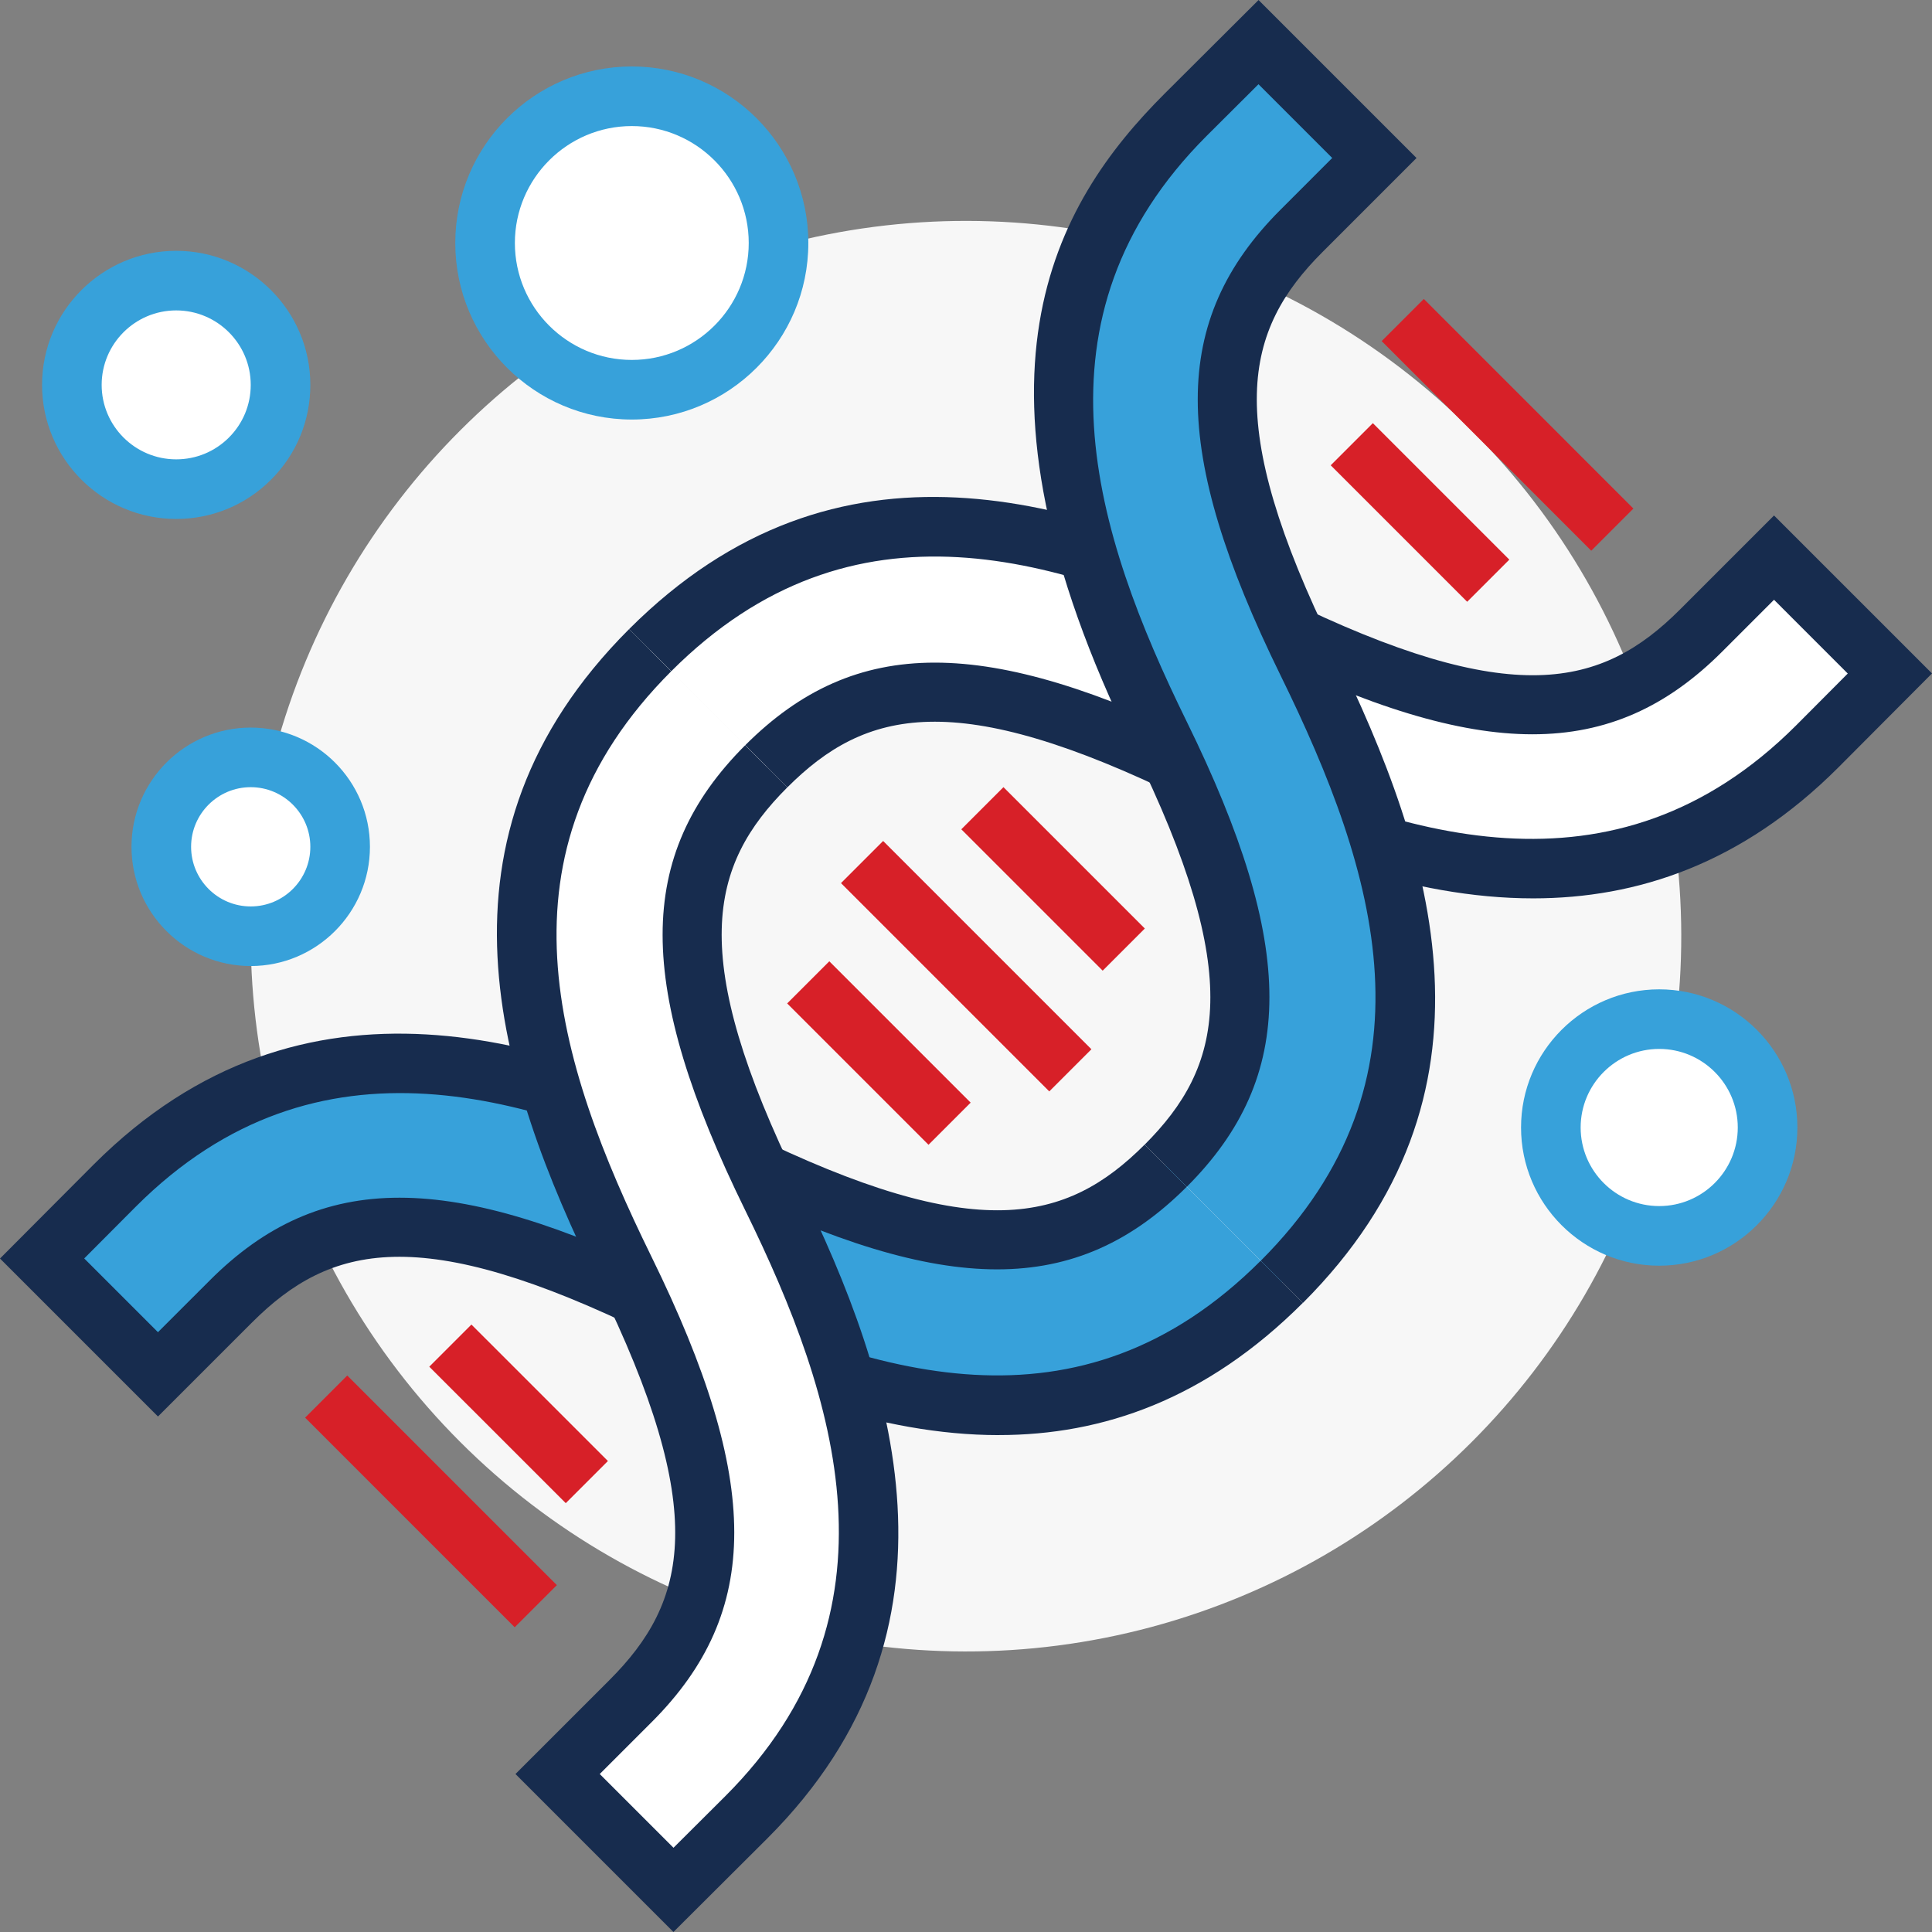 <?xml version="1.0" encoding="UTF-8"?><svg id="a" xmlns="http://www.w3.org/2000/svg" width="100" height="100" viewBox="0 0 100 100"><rect x="0" y="0" width="100" height="100" fill="#808080" stroke="none"/><defs><style>.b{fill:#f7f7f7;}.c{fill:#fff;}.d{fill:#d72028;}.e{fill:#172c4e;}.f{fill:#37a1da;}</style></defs><circle class="b" cx="50" cy="48.457" r="37.022" transform="translate(-19.62 49.548) rotate(-45)"/><rect class="d" x="20.765" y="70.041" width="3.085" height="15.343" transform="translate(-48.416 38.532) rotate(-44.998)"/><rect class="d" x="52.964" y="40.318" width="3.085" height="10.348" transform="translate(-16.203 51.87) rotate(-45.003)"/><rect class="d" x="48.468" y="42.387" width="3.085" height="15.246" transform="translate(-20.715 50.01) rotate(-45)"/><rect class="d" x="43.95" y="49.332" width="3.085" height="10.346" transform="translate(-25.217 48.132) rotate(-45)"/><rect class="d" x="76.487" y="14.318" width="3.085" height="15.342" transform="translate(7.303 61.611) rotate(-44.996)"/><rect class="d" x="71.957" y="21.53" width="3.085" height="9.99" transform="translate(2.77 59.737) rotate(-44.997)"/><rect class="d" x="25.3" y="68.187" width="3.085" height="9.99" transform="translate(-43.887 40.418) rotate(-45.003)"/><path class="c" d="M91.823,28.863l-3.777,3.777c-5.208,5.209-11.257,5.126-22.318-.303-10.203-5.008-21.991-8.767-32.074,1.316l6.01,6.01c5.208-5.208,11.257-5.127,22.318,.303,10.202,5.009,21.992,8.753,32.076-1.331l3.762-3.776-5.997-5.997Z"/><path class="e" d="M79.356,46.499c-6.336,0-12.615-2.477-18.053-5.148-11.862-5.82-16.516-4.626-20.549-.597l-2.181-2.181c5.702-5.703,12.456-5.702,24.089,.009,9.707,4.766,20.899,8.37,30.306-1.037l2.672-2.683-3.817-3.818-2.688,2.688c-5.702,5.702-12.457,5.701-24.088-.01-10.203-5.009-20.932-8.349-30.304,1.022l-2.181-2.181c10.773-10.77,23.156-6.857,33.844-1.61,11.866,5.824,16.518,4.628,20.548,.597l4.869-4.869,8.177,8.176-4.849,4.867c-4.983,4.984-10.409,6.774-15.795,6.775Z"/><path class="f" d="M67.663,34.272c-5.429-11.061-5.512-17.109-.303-22.318l3.777-3.777-5.997-5.997-3.776,3.762c-10.084,10.084-6.34,21.874-1.331,32.076,5.43,11.062,5.511,17.11,.303,22.318l6.01,6.01c10.083-10.083,6.325-21.872,1.316-32.074Z"/><path class="e" d="M67.437,67.437l-2.181-2.181c9.373-9.371,6.03-20.103,1.023-30.303-5.709-11.633-5.712-18.386-.009-24.089l2.686-2.687-3.817-3.817-2.684,2.675c-9.405,9.405-5.801,20.596-1.036,30.303,5.711,11.632,5.714,18.387,.009,24.09l-2.181-2.181c4.031-4.033,5.227-8.687-.597-20.549-9.404-19.155-4.072-28.15,1.625-33.846l4.867-4.851,8.177,8.177-4.867,4.868c-4.031,4.03-5.226,8.685,.597,20.548,5.248,10.691,9.162,23.073-1.61,33.844Z"/><path class="f" d="M60.336,60.336c-5.208,5.208-11.257,5.127-22.318-.303-10.202-5.009-21.992-8.753-32.076,1.331l-3.762,3.776,5.997,5.997,3.777-3.777c5.208-5.208,11.257-5.126,22.318,.303,10.203,5.008,21.991,8.767,32.074-1.316l-6.01-6.01Z"/><path class="e" d="M51.695,74.281c-6.181,0-12.383-2.425-18.103-5.233-11.86-5.821-16.515-4.628-20.547-.597l-4.868,4.867L0,65.141l4.849-4.866c10.847-10.845,23.787-6.568,33.849-1.627,11.859,5.821,16.516,4.628,20.547,.598l2.181,2.181c-5.703,5.703-12.457,5.702-24.089-.011-9.707-4.766-20.899-8.368-30.305,1.038l-2.673,2.683,3.817,3.817,2.687-2.686c5.703-5.703,12.457-5.7,24.088,.009,10.202,5.007,20.933,8.347,30.304-1.023l2.181,2.181c-5.009,5.009-10.367,6.844-15.742,6.844Z"/><path class="c" d="M39.966,61.982c-5.429-11.062-5.511-17.11-.303-22.318l-6.01-6.01c-10.083,10.083-6.325,21.872-1.316,32.075,5.429,11.061,5.512,17.109,.303,22.318l-3.777,3.777,5.997,5.997,3.776-3.762c10.084-10.084,6.34-21.874,1.331-32.076Z"/><path class="e" d="M34.858,100l-8.177-8.177,4.868-4.867c4.03-4.031,5.225-8.686-.597-20.549-5.248-10.691-9.16-23.073,1.61-33.844l2.181,2.181c-9.371,9.371-6.029,20.103-1.022,30.304,5.709,11.631,5.712,18.386,.009,24.089l-2.687,2.686,3.817,3.817,2.685-2.675c9.405-9.405,5.801-20.596,1.036-30.303-5.709-11.632-5.712-18.386-.009-24.089l2.181,2.181c-4.03,4.031-5.225,8.685,.597,20.549,4.94,10.062,9.22,23.002-1.625,33.845l-4.868,4.852Z"/><g><path class="c" d="M14.521,19.922c0,2.981-2.417,5.397-5.4,5.397s-5.401-2.417-5.401-5.397c-0-2.981,2.417-5.397,5.4-5.397s5.401,2.417,5.401,5.397Z"/><path class="f" d="M9.12,26.861c-3.829,0-6.943-3.113-6.943-6.939s3.115-6.94,6.942-6.94,6.944,3.113,6.944,6.939h0v.001h0c.001,1.854-.722,3.597-2.034,4.907-1.311,1.311-3.055,2.032-4.91,2.032Zm-.001-10.794c-2.127,0-3.857,1.729-3.857,3.855s1.731,3.854,3.858,3.854c1.031,0,2-.401,2.729-1.129,.728-.728,1.129-1.696,1.129-2.724v-.001c0-2.126-1.731-3.855-3.859-3.855Z"/></g><g><path class="c" d="M91.49,58.359c0,3.098-2.511,5.609-5.609,5.609-3.098,0-5.609-2.511-5.609-5.609,0-3.098,2.511-5.609,5.609-5.609,3.098,0,5.609,2.511,5.609,5.609Z"/><path class="f" d="M85.88,65.512c-3.944,0-7.151-3.209-7.151-7.152s3.207-7.15,7.149-7.152c3.945,0,7.154,3.209,7.154,7.152s-3.209,7.152-7.152,7.152Zm0-11.22c-2.242,.002-4.066,1.826-4.066,4.067,0,2.243,1.824,4.067,4.066,4.067,2.243,0,4.067-1.824,4.067-4.067s-1.824-4.067-4.067-4.067Z"/></g><g><path class="c" d="M17.605,43.831c0,2.557-2.072,4.629-4.628,4.629-2.556,0-4.628-2.073-4.628-4.629s2.072-4.629,4.628-4.629c2.556,0,4.628,2.073,4.628,4.629Z"/><path class="f" d="M12.977,50.002c-3.403,0-6.171-2.769-6.171-6.172s2.768-6.171,6.171-6.171,6.171,2.769,6.171,6.172-2.768,6.171-6.171,6.171Zm0-9.258c-1.702,0-3.086,1.384-3.086,3.086s1.384,3.087,3.086,3.087,3.086-1.384,3.086-3.086-1.384-3.087-3.086-3.087Z"/></g><g><path class="c" d="M40.297,12.578c0,4.195-3.4,7.595-7.595,7.595s-7.595-3.401-7.595-7.595,3.4-7.595,7.595-7.595,7.595,3.4,7.595,7.595Z"/><path class="f" d="M32.702,21.715c-5.038,0-9.137-4.099-9.137-9.137S27.664,3.44,32.702,3.44s9.137,4.099,9.137,9.138-4.099,9.137-9.137,9.137Zm0-15.19c-3.337,0-6.052,2.715-6.052,6.053s2.715,6.052,6.052,6.052,6.052-2.715,6.052-6.052-2.715-6.053-6.052-6.053Z"/></g></svg>